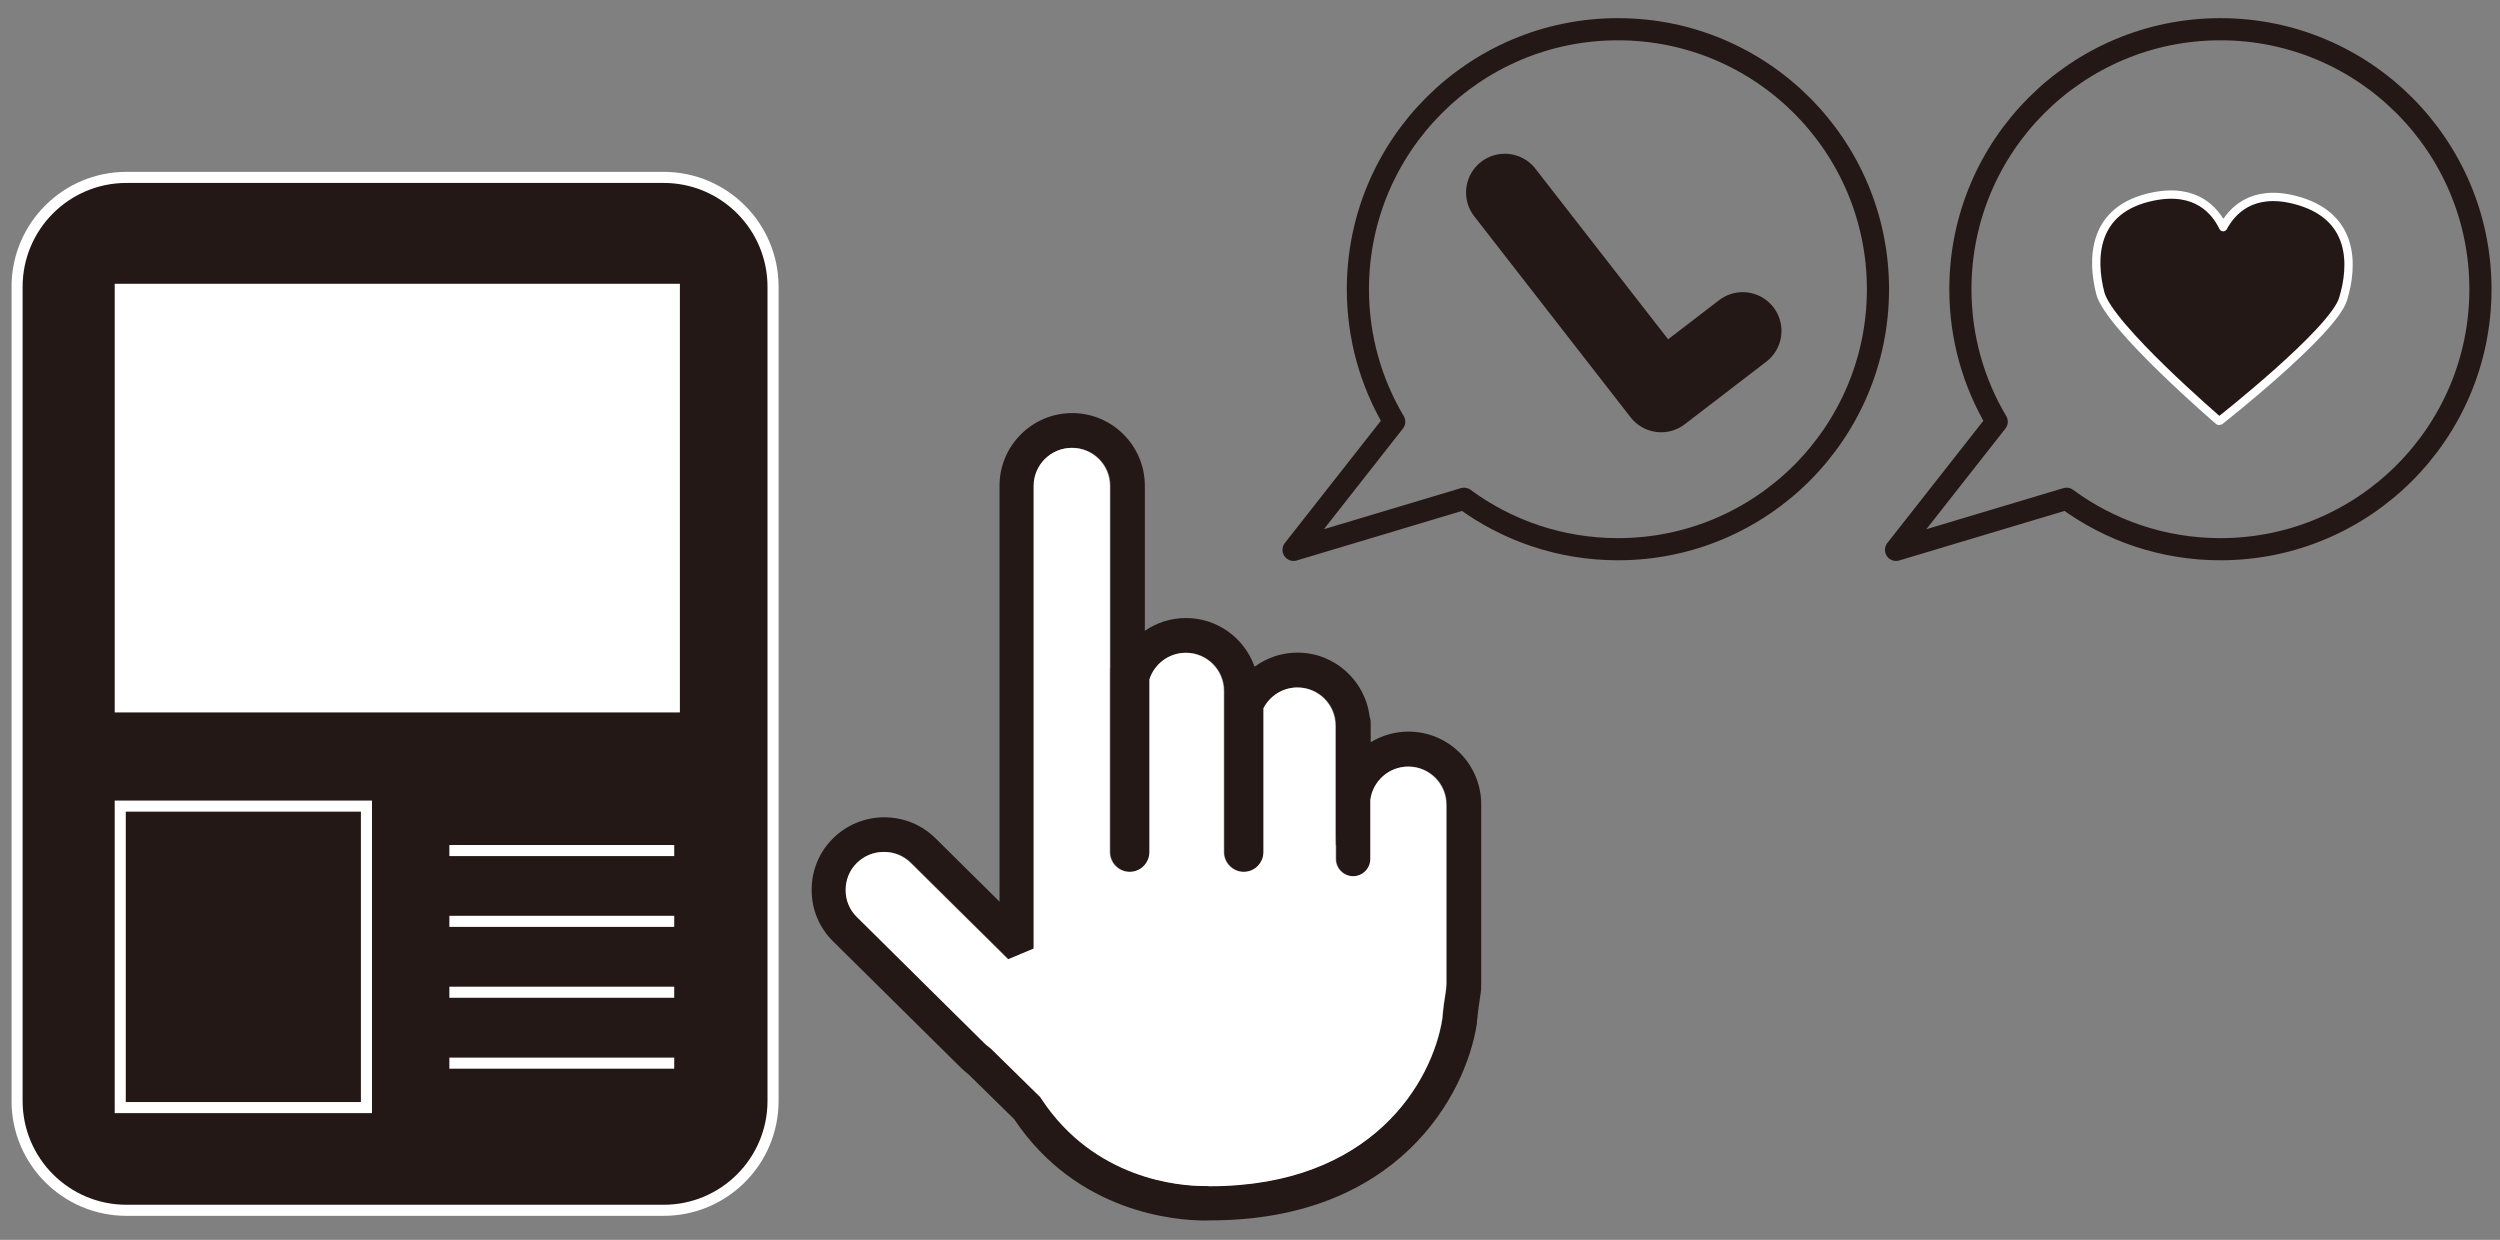 <svg width="123" height="61" viewBox="0 0 123 61" fill="none" xmlns="http://www.w3.org/2000/svg">
<rect x="0" y="0" width="123" height="61" fill="#808080" stroke="none"/>
<g clip-path="url(#clip0_2476_7847)">
<path d="M32.651 8.728H6.223C3.25 8.728 0.84 11.138 0.84 14.111V54.164C0.84 57.137 3.25 59.547 6.223 59.547H32.651C35.624 59.547 38.034 57.137 38.034 54.164V14.111C38.034 11.138 35.624 8.728 32.651 8.728Z" fill="#231815"/>
<path d="M32.651 8.728H6.223C3.25 8.728 0.84 11.138 0.84 14.111V54.164C0.84 57.137 3.25 59.547 6.223 59.547H32.651C35.624 59.547 38.034 57.137 38.034 54.164V14.111C38.034 11.138 35.624 8.728 32.651 8.728Z" stroke="white" stroke-width="0.545" stroke-miterlimit="10"/>
<path d="M18.029 39.661H5.916V54.493H18.029V39.661Z" fill="#231815" stroke="white" stroke-width="0.545" stroke-miterlimit="10"/>
<path d="M33.178 14.235H5.916V34.779H33.178V14.235Z" fill="white" stroke="white" stroke-width="0.545" stroke-miterlimit="10"/>
<path d="M22.109 41.847H33.172" stroke="white" stroke-width="0.545" stroke-miterlimit="10"/>
<path d="M22.109 45.33H33.172" stroke="white" stroke-width="0.545" stroke-miterlimit="10"/>
<path d="M22.109 48.818H33.172" stroke="white" stroke-width="0.545" stroke-miterlimit="10"/>
<path d="M22.109 52.307H33.172" stroke="white" stroke-width="0.545" stroke-miterlimit="10"/>
<path d="M69.295 35.995C68.617 35.995 67.981 36.189 67.438 36.518V35.532C67.438 35.436 67.416 35.339 67.384 35.253C67.169 33.487 65.661 32.109 63.836 32.109C63.056 32.109 62.329 32.362 61.742 32.792C61.731 32.787 61.726 32.782 61.715 32.776C61.22 31.398 59.901 30.407 58.35 30.407C57.602 30.407 56.902 30.639 56.326 31.037V23.899C56.326 21.928 54.722 20.324 52.752 20.324C50.781 20.324 49.177 21.928 49.177 23.899V44.361L46.022 41.239C45.349 40.577 44.456 40.211 43.508 40.211C42.561 40.211 41.646 40.588 40.989 41.244L40.967 41.266C40.294 41.944 39.928 42.838 39.934 43.796C39.934 44.754 40.31 45.648 40.989 46.316L47.293 52.55C47.401 52.652 47.514 52.754 47.648 52.856C48.644 53.836 49.64 54.811 49.898 55.064C52.989 59.688 57.866 60.049 59.293 60.049C59.427 60.049 59.519 60.049 59.567 60.043C68.735 60.033 72.116 53.944 72.665 50.342V50.278C72.713 49.756 72.762 49.449 72.8 49.201C72.843 48.948 72.875 48.727 72.875 48.431V39.57C72.875 37.6 71.271 35.995 69.3 35.995H69.295ZM71.174 48.431C71.174 48.587 71.152 48.711 71.12 48.932C71.077 49.19 71.023 49.54 70.975 50.111C70.49 53.185 67.545 58.342 59.54 58.342H59.486C59.486 58.342 59.406 58.348 59.287 58.348C58.065 58.348 53.882 58.035 51.261 54.052L51.212 53.976L51.147 53.912C51.147 53.912 49.963 52.749 48.795 51.602L48.698 51.521C48.606 51.457 48.542 51.398 48.483 51.344L42.184 45.11C41.829 44.76 41.635 44.291 41.635 43.791C41.635 43.29 41.823 42.816 42.157 42.483L42.179 42.461C42.534 42.106 43.002 41.912 43.514 41.912C44.025 41.912 44.483 42.106 44.833 42.45L49.624 47.193L50.884 46.666V23.904C50.884 22.871 51.723 22.031 52.762 22.031C53.801 22.031 54.636 22.871 54.636 23.904V32.841C54.636 32.841 54.63 32.889 54.63 32.911V41.917C54.63 42.45 55.067 42.892 55.605 42.892C56.143 42.892 56.579 42.456 56.579 41.917V33.422C56.822 32.663 57.532 32.114 58.367 32.114C59.4 32.114 60.24 32.954 60.24 33.987V41.395V41.917C60.24 42.45 60.676 42.892 61.215 42.892C61.753 42.892 62.189 42.456 62.189 41.917V34.843C62.501 34.235 63.131 33.821 63.858 33.821C64.891 33.821 65.731 34.66 65.731 35.694V41.029L65.737 41.578H65.747V42.256C65.747 42.725 66.13 43.107 66.598 43.107C67.066 43.107 67.448 42.725 67.448 42.256V39.355C67.562 38.434 68.353 37.713 69.311 37.713C70.345 37.713 71.185 38.553 71.185 39.586V48.447L71.174 48.431Z" fill="#231815"/>
<path d="M59.455 58.353C59.455 58.353 59.374 58.353 59.256 58.353C58.034 58.353 53.851 58.041 51.229 54.057L51.181 53.982L51.116 53.917C51.116 53.917 49.932 52.754 48.764 51.608L48.667 51.527C48.575 51.462 48.511 51.403 48.451 51.349L42.153 45.115C41.797 44.765 41.603 44.297 41.603 43.796C41.603 43.295 41.792 42.822 42.126 42.488L42.147 42.466C42.503 42.111 42.971 41.917 43.482 41.917C43.994 41.917 44.451 42.111 44.801 42.456L49.593 47.198L50.852 46.671V23.91C50.852 22.876 51.692 22.036 52.731 22.036C53.77 22.036 54.605 22.876 54.605 23.91V32.846C54.605 32.846 54.599 32.895 54.599 32.916V41.923C54.599 42.456 55.035 42.897 55.574 42.897C56.112 42.897 56.548 42.461 56.548 41.923V33.428C56.79 32.669 57.501 32.119 58.335 32.119C59.369 32.119 60.209 32.959 60.209 33.993V41.4V41.923C60.209 42.456 60.645 42.897 61.183 42.897C61.721 42.897 62.158 42.461 62.158 41.923V34.849C62.47 34.24 63.1 33.826 63.826 33.826C64.86 33.826 65.7 34.666 65.7 35.699V41.034L65.705 41.584H65.716V42.262C65.716 42.73 66.098 43.112 66.567 43.112C67.035 43.112 67.417 42.73 67.417 42.262V39.36C67.53 38.44 68.322 37.718 69.28 37.718C70.314 37.718 71.153 38.558 71.153 39.592V48.453C71.153 48.609 71.132 48.733 71.1 48.953C71.056 49.212 71.003 49.562 70.954 50.132C70.47 53.206 67.525 58.364 59.52 58.364H59.466" fill="white"/>
<path d="M85.741 16.281L81.73 19.36L74.037 9.471" stroke="#231815" stroke-width="3.814" stroke-linecap="round" stroke-linejoin="round"/>
<path d="M79.599 1.438C72.536 1.438 66.808 7.166 66.808 14.23C66.808 16.609 67.46 18.838 68.595 20.749L63.643 27.053L72.03 24.539C74.151 26.1 76.767 27.021 79.605 27.021C86.668 27.021 92.396 21.293 92.396 14.23C92.396 7.166 86.668 1.438 79.605 1.438H79.599Z" stroke="#231815" stroke-width="1.09" stroke-linecap="round" stroke-linejoin="round"/>
<path d="M109.242 1.438C102.179 1.438 96.451 7.166 96.451 14.23C96.451 16.609 97.102 18.838 98.238 20.749L93.285 27.053L101.673 24.539C103.794 26.1 106.41 27.021 109.247 27.021C116.31 27.021 122.038 21.293 122.038 14.23C122.038 7.166 116.31 1.438 109.247 1.438H109.242Z" stroke="#231815" stroke-width="1.09" stroke-linecap="round" stroke-linejoin="round"/>
<path d="M109.165 20.706C109.165 20.706 103.755 16.06 103.335 14.424C102.915 12.787 102.894 10.273 105.951 9.665C108.056 9.245 108.988 10.364 109.381 11.177C109.806 10.386 110.786 9.304 112.875 9.826C115.9 10.585 115.771 13.099 115.281 14.709C114.791 16.319 109.225 20.695 109.225 20.695" fill="#231815"/>
<path d="M109.165 20.706C109.165 20.706 103.755 16.06 103.335 14.424C102.915 12.787 102.894 10.273 105.951 9.665C108.056 9.245 108.988 10.364 109.381 11.177C109.806 10.386 110.786 9.304 112.875 9.826C115.9 10.585 115.771 13.099 115.281 14.709C114.791 16.319 109.225 20.695 109.225 20.695" stroke="white" stroke-width="0.409" stroke-linecap="round" stroke-linejoin="round"/>
</g>
<defs>
<clipPath id="clip0_2476_7847">
<rect width="122" height="59.143" fill="white" transform="translate(0.57 0.9)"/>
</clipPath>
</defs>
</svg>

